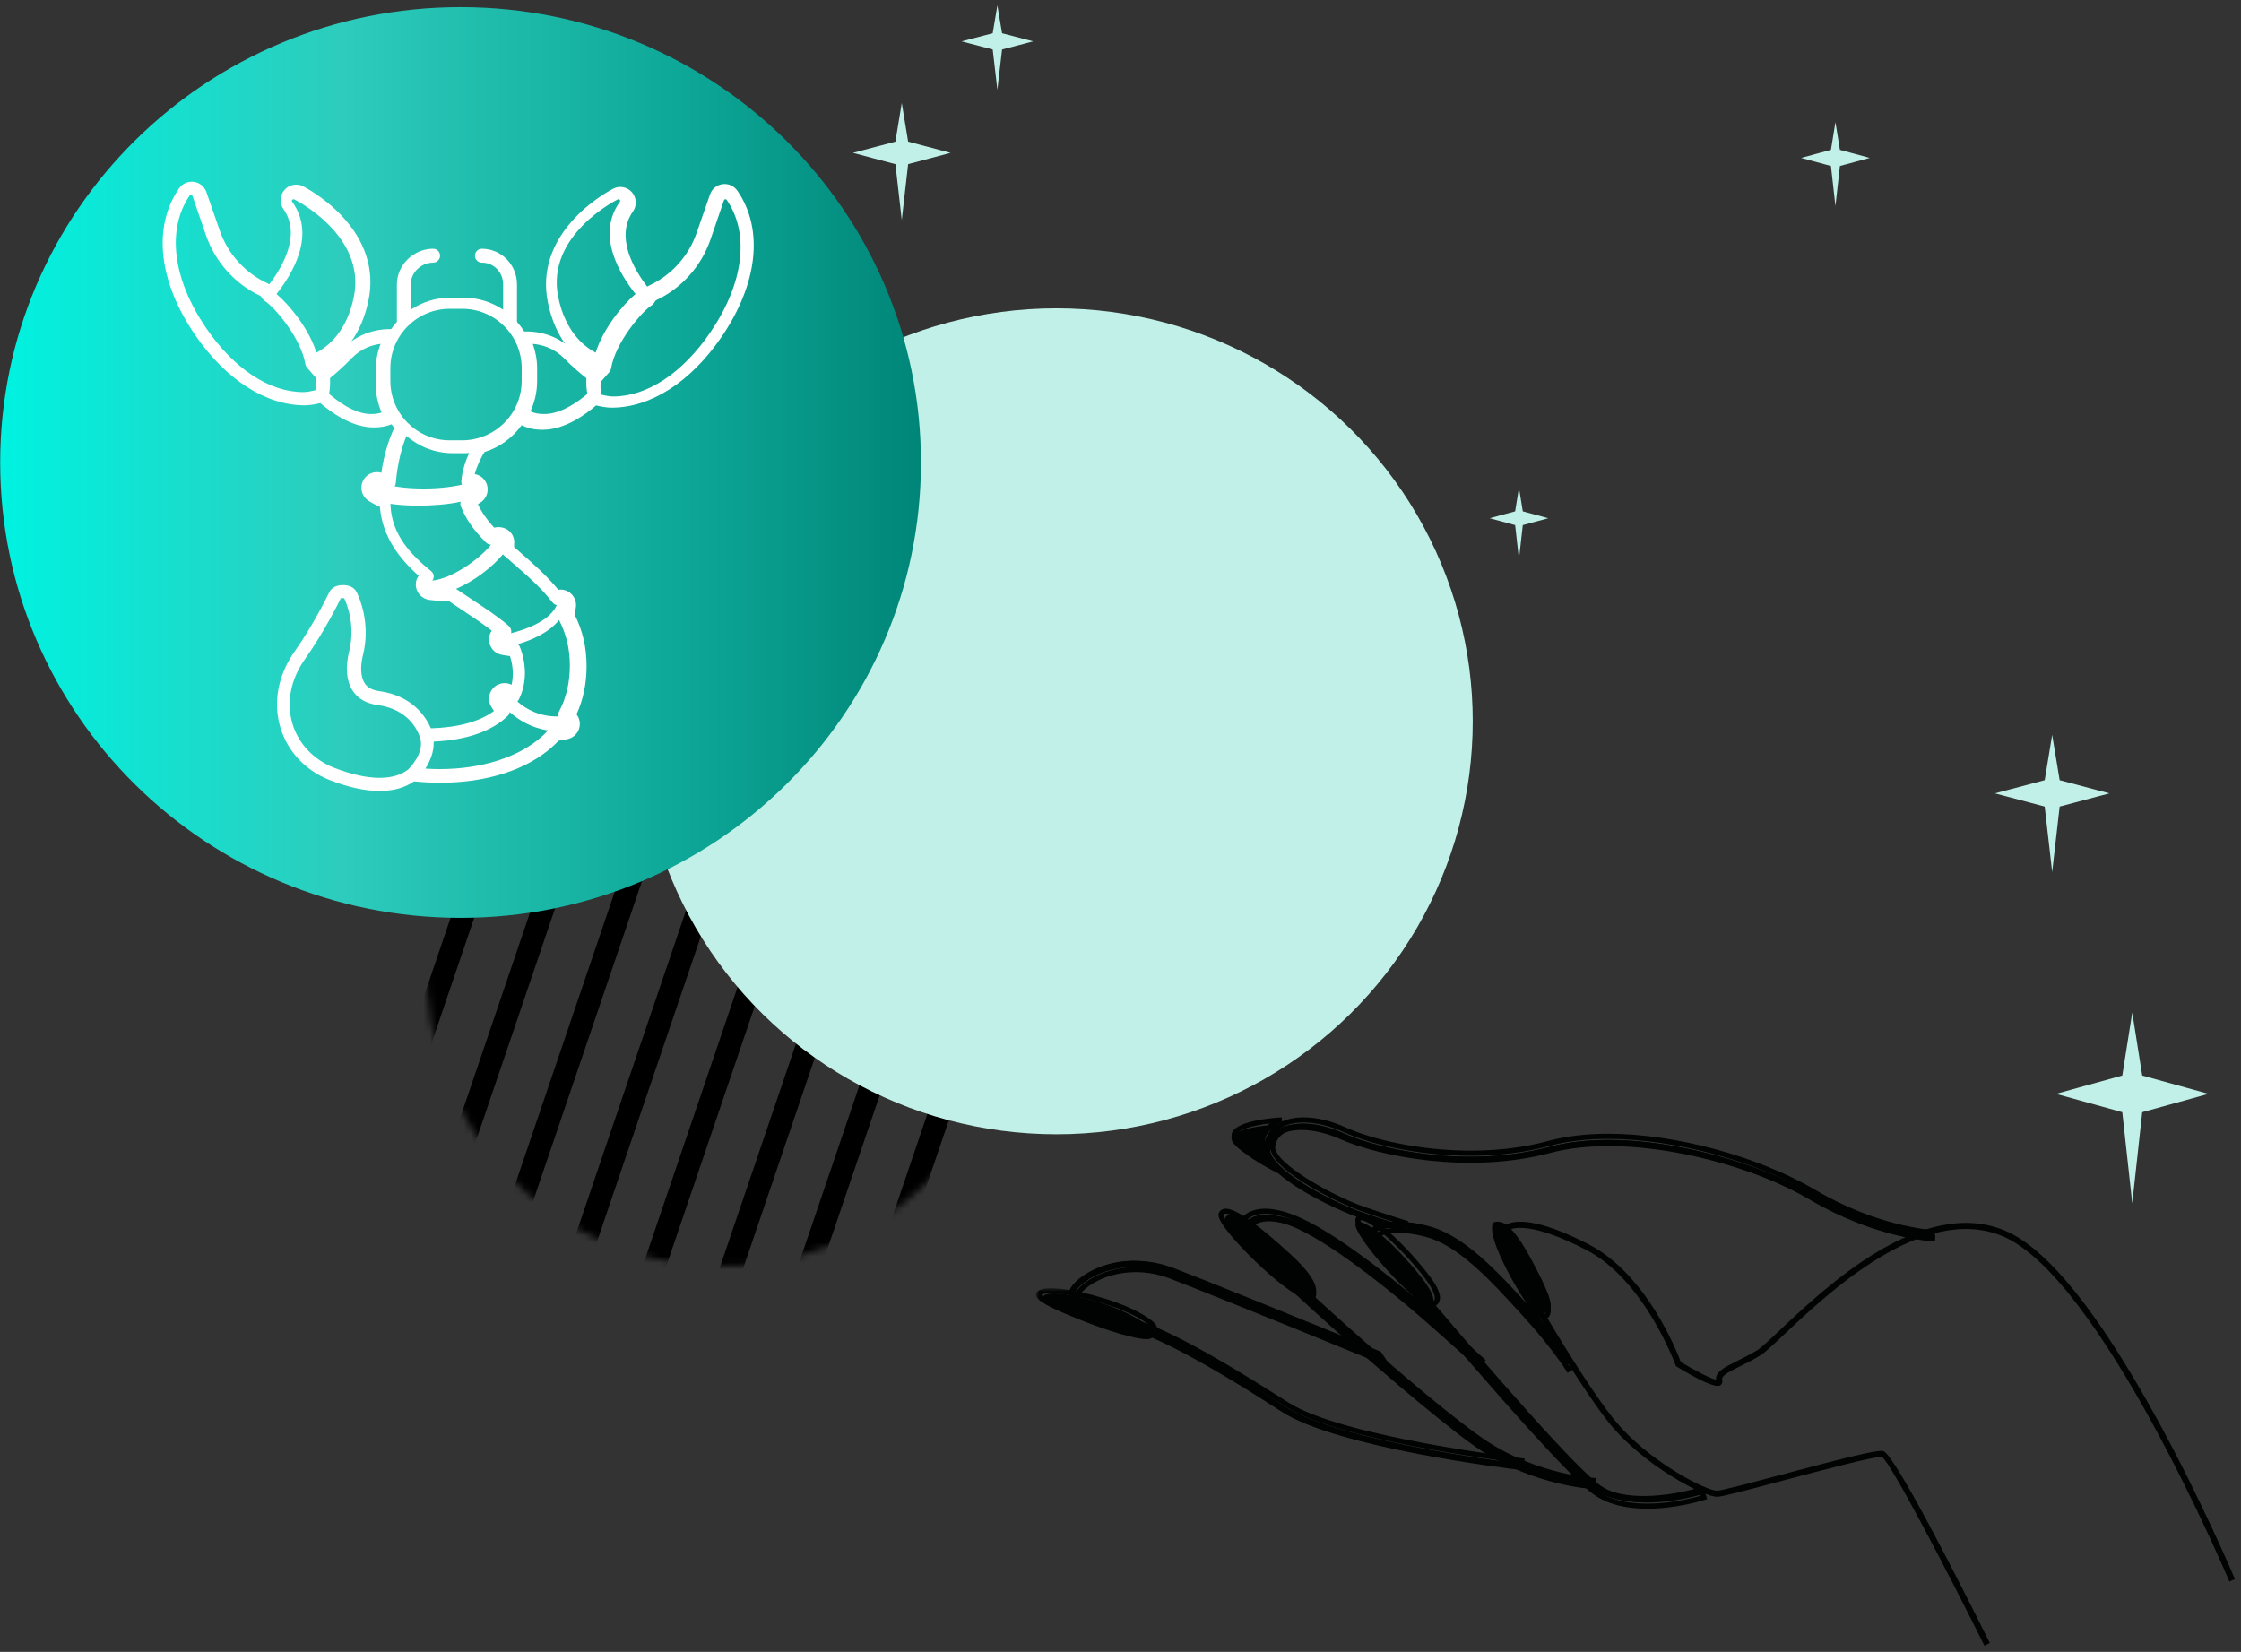 <?xml version="1.0" encoding="UTF-8"?>
<svg width="331px" height="244px" viewBox="0 0 331 244" version="1.1" xmlns="http://www.w3.org/2000/svg" xmlns:xlink="http://www.w3.org/1999/xlink">
    <rect x="0" y="0" width="331" height="244" fill="#333333" stroke="none"/>
    <title>separateur-1</title>
    <defs>
        <polygon id="path-1" points="0 2.22044605e-16 18.045 2.22044605e-16 18.045 7.273 0 7.273"></polygon>
        <path d="M40.508,0.105 C16.541,1.757 -1.548,22.526 0.105,46.492 L0.105,46.492 C1.757,70.459 22.526,88.548 46.492,86.895 L46.492,86.895 C70.459,85.243 88.548,64.474 86.895,40.508 L86.895,40.508 C85.313,17.559 66.205,-2.21501304e-16 43.544,-2.21501304e-16 L43.544,-2.21501304e-16 C42.539,-2.21501304e-16 41.526,0.035 40.508,0.105 L40.508,0.105 Z" id="path-3"></path>
        <path d="M40.508,0.105 C16.541,1.757 -1.548,22.526 0.105,46.492 L0.105,46.492 C1.757,70.459 22.526,88.548 46.492,86.895 L46.492,86.895 C70.459,85.243 88.548,64.474 86.895,40.508 L86.895,40.508 C85.313,17.559 66.205,-2.21501304e-16 43.544,-2.21501304e-16 L43.544,-2.21501304e-16 C42.539,-2.21501304e-16 41.526,0.035 40.508,0.105 L40.508,0.105 Z" id="path-5"></path>
        <path d="M40.508,0.105 C16.541,1.757 -1.548,22.526 0.105,46.492 L0.105,46.492 C1.757,70.459 22.526,88.548 46.492,86.895 L46.492,86.895 C70.459,85.243 88.548,64.474 86.895,40.508 L86.895,40.508 C85.313,17.559 66.205,-2.21501304e-16 43.544,-2.21501304e-16 L43.544,-2.21501304e-16 C42.539,-2.21501304e-16 41.526,0.035 40.508,0.105 L40.508,0.105 Z" id="path-7"></path>
        <path d="M40.508,0.105 C16.541,1.757 -1.548,22.526 0.105,46.492 L0.105,46.492 C1.757,70.459 22.526,88.548 46.492,86.895 L46.492,86.895 C70.459,85.243 88.548,64.474 86.895,40.508 L86.895,40.508 C85.313,17.559 66.205,-2.21501304e-16 43.544,-2.21501304e-16 L43.544,-2.21501304e-16 C42.539,-2.21501304e-16 41.526,0.035 40.508,0.105 L40.508,0.105 Z" id="path-9"></path>
        <path d="M40.508,0.105 C16.541,1.757 -1.548,22.526 0.105,46.492 L0.105,46.492 C1.757,70.459 22.526,88.548 46.492,86.895 L46.492,86.895 C70.459,85.243 88.548,64.474 86.895,40.508 L86.895,40.508 C85.313,17.559 66.205,-2.21501304e-16 43.544,-2.21501304e-16 L43.544,-2.21501304e-16 C42.539,-2.21501304e-16 41.526,0.035 40.508,0.105 L40.508,0.105 Z" id="path-11"></path>
        <path d="M40.508,0.105 C16.541,1.757 -1.548,22.526 0.105,46.492 L0.105,46.492 C1.757,70.459 22.526,88.548 46.492,86.895 L46.492,86.895 C70.459,85.243 88.548,64.474 86.895,40.508 L86.895,40.508 C85.313,17.559 66.205,-2.21501304e-16 43.544,-2.21501304e-16 L43.544,-2.21501304e-16 C42.539,-2.21501304e-16 41.526,0.035 40.508,0.105 L40.508,0.105 Z" id="path-13"></path>
        <path d="M40.508,0.105 C16.541,1.757 -1.548,22.526 0.105,46.492 L0.105,46.492 C1.757,70.459 22.526,88.548 46.492,86.895 L46.492,86.895 C70.459,85.243 88.548,64.474 86.895,40.508 L86.895,40.508 C85.313,17.559 66.205,-2.21501304e-16 43.544,-2.21501304e-16 L43.544,-2.21501304e-16 C42.539,-2.21501304e-16 41.526,0.035 40.508,0.105 L40.508,0.105 Z" id="path-15"></path>
        <path d="M40.508,0.105 C16.541,1.757 -1.548,22.526 0.105,46.492 L0.105,46.492 C1.757,70.459 22.526,88.548 46.492,86.895 L46.492,86.895 C70.459,85.243 88.548,64.474 86.895,40.508 L86.895,40.508 C85.313,17.559 66.205,-2.21501304e-16 43.544,-2.21501304e-16 L43.544,-2.21501304e-16 C42.539,-2.21501304e-16 41.526,0.035 40.508,0.105 L40.508,0.105 Z" id="path-17"></path>
        <path d="M40.508,0.105 C16.541,1.757 -1.548,22.526 0.105,46.492 L0.105,46.492 C1.757,70.459 22.526,88.548 46.492,86.895 L46.492,86.895 C70.459,85.243 88.548,64.474 86.895,40.508 L86.895,40.508 C85.313,17.559 66.205,-2.21501304e-16 43.544,-2.21501304e-16 L43.544,-2.21501304e-16 C42.539,-2.21501304e-16 41.526,0.035 40.508,0.105 L40.508,0.105 Z" id="path-19"></path>
        <linearGradient x1="0%" y1="50%" x2="100%" y2="50%" id="linearGradient-21">
            <stop stop-color="#00F2E1" offset="0%"></stop>
            <stop stop-color="#2DCCBC" offset="36.896%"></stop>
            <stop stop-color="#0DA797" offset="74.619%"></stop>
            <stop stop-color="#008678" offset="100%"></stop>
        </linearGradient>
    </defs>
    <g id="Assets" stroke="none" stroke-width="1" fill="none" fill-rule="evenodd">
        <g id="Scorpio" transform="translate(-1380, -1344)">
            <g id="separateur-1" transform="translate(1380.028, 1344.785)">
                <g id="Group-33" transform="translate(125.955, 0)">
                    <path d="M178.231,114.452 L177.127,107.757 L176.024,114.452 L168.679,116.402 L176.024,118.352 L177.127,128.037 L178.231,118.352 L185.576,116.402 L178.231,114.452 Z M145.777,21.349 L145.115,17.257 L144.452,21.349 L140.045,22.54 L144.452,23.732 L145.115,29.65 L145.777,23.732 L150.184,22.54 L145.777,21.349 Z M190.427,158.079 L188.956,148.78 L187.484,158.079 L177.691,160.787 L187.484,163.495 L188.956,176.946 L190.427,163.495 L200.221,160.787 L190.427,158.079 Z M8.151,20.133 L7.21,14.426 L6.268,20.133 L0,21.795 L6.268,23.457 L7.21,31.713 L8.151,23.457 L14.419,21.795 L8.151,20.133 Z M22.023,4.122 L21.332,0 L20.642,4.122 L16.045,5.322 L20.642,6.523 L21.332,12.485 L22.023,6.523 L26.619,5.322 L22.023,4.122 Z M98.936,74.745 L98.371,71.257 L97.806,74.745 L94.045,75.761 L97.806,76.777 L98.371,81.822 L98.936,76.777 L102.697,75.761 L98.936,74.745 Z" id="Combined-Shape" fill="#C0F0E7"></path>
                    <g id="ETOILES"></g>
                </g>
                <g id="MAIN-Copy" transform="translate(153, 164.257)">
                    <path d="M143.003,16.681 C130.777,11.689 116.646,25.027 109.855,31.438 C108.305,32.901 107.081,34.057 106.471,34.423 C105.42,35.055 104.428,35.546 103.554,35.98 C101.699,36.899 100.324,37.581 100.433,38.759 C99.586,38.575 97.233,37.348 95.231,36.136 C94.664,34.614 90.178,23.181 81.676,18.781 C73.854,14.73 70.652,15.198 69.438,15.836 C68.813,16.165 68.421,16.694 68.333,17.325 C68.039,19.458 79.773,39.076 84.623,45.119 C89.64,51.369 98.679,56.128 100.657,56.043 C101.413,56.01 104.791,55.121 110.239,53.671 C115.742,52.207 124.057,49.994 124.933,50.161 C126.209,50.897 134.906,67.652 140.075,78.037 L140.87,77.632 C136.727,69.312 126.973,50.037 125.167,49.298 C125.148,49.29 125.13,49.285 125.113,49.281 C124.14,49.078 118.502,50.543 110.013,52.802 C105.738,53.939 101.319,55.115 100.619,55.146 C99.076,55.214 90.322,50.796 85.313,44.552 C80.082,38.035 69.078,19.134 69.214,17.447 C69.261,17.104 69.475,16.829 69.849,16.633 C70.515,16.282 73.309,15.46 81.271,19.581 C89.878,24.035 94.406,36.468 94.45,36.594 L94.504,36.743 L94.638,36.826 C100.216,40.223 100.9,39.705 101.125,39.533 C101.228,39.455 101.454,39.227 101.34,38.792 C101.181,38.19 102.175,37.664 103.945,36.786 C104.835,36.346 105.843,35.846 106.925,35.195 C107.617,34.78 108.81,33.654 110.462,32.095 C117.118,25.812 130.97,12.737 142.67,17.514 C157.164,23.431 176.069,68.108 176.257,68.558 L177.075,68.207 C177.028,68.094 172.241,56.74 165.702,44.793 C156.888,28.69 149.251,19.232 143.003,16.681" id="Fill-1" fill="#010202" fill-rule="nonzero"></path>
                    <path d="M31.607,27.104 C26.934,25.161 22.54,23.354 19.875,22.301 C13.22,19.673 8.351,22.435 7.017,23.344 C5.663,24.266 4.84,25.296 4.813,26.1 C4.757,27.743 6.98,28.503 10.665,29.762 C11.938,30.197 13.379,30.689 14.929,31.289 C20.788,33.545 28.605,38.453 36.176,43.406 C44.454,48.821 70.029,51.897 71.113,52.024 L71.215,51.113 C70.95,51.082 44.752,47.929 36.654,42.633 C27.857,36.877 20.867,32.605 15.242,30.43 C13.676,29.825 12.225,29.329 10.947,28.891 C8.002,27.884 5.67,27.089 5.703,26.132 C5.714,25.806 6.204,24.998 7.509,24.109 C10.072,22.361 14.584,21.194 19.556,23.157 C27.499,26.295 50.838,36.155 51.073,36.255 L50.192,34.892 C50.036,34.826 40.88,30.958 31.607,27.104" id="Fill-6" fill="#010202" fill-rule="nonzero"></path>
                    <path d="M14.698,21.945 C11.065,21.945 8.527,23.366 7.604,23.977 C6.126,24.955 5.58,25.85 5.562,26.362 C5.516,27.684 7.766,28.43 11.174,29.561 C12.467,29.991 13.91,30.47 15.462,31.054 C21.333,33.251 29.203,38.043 36.833,42.895 C44.644,47.86 67.962,50.791 71.331,51.193 L71.347,51.049 C68.089,50.649 44.53,47.618 36.91,42.774 C28.108,37.177 21.101,33.019 15.512,30.919 C13.974,30.341 12.543,29.865 11.28,29.445 L11.219,29.425 C7.865,28.31 5.663,27.578 5.706,26.367 C5.722,25.913 6.25,25.046 7.684,24.096 C9.588,22.834 12.15,22.11 14.713,22.11 C16.523,22.11 18.337,22.454 20.103,23.132 C27.043,25.796 45.776,33.464 50.578,35.433 L50.437,35.219 C48.704,34.509 40.347,31.082 31.911,27.675 C26.498,25.488 22.543,23.914 20.155,22.998 C18.335,22.299 16.499,21.945 14.698,21.945 L14.698,21.945 Z M71.989,52.024 L71.617,51.982 C70.527,51.857 44.823,48.863 36.431,43.528 C28.835,38.698 21.006,33.929 15.199,31.756 C13.66,31.177 12.225,30.7 10.959,30.28 C7.077,28.992 4.747,28.219 4.813,26.336 C4.845,25.418 5.712,24.33 7.19,23.351 C8.169,22.703 10.861,21.195 14.698,21.195 C16.591,21.195 18.517,21.566 20.423,22.298 C22.815,23.216 26.775,24.791 32.192,26.98 C40.72,30.424 49.168,33.888 50.775,34.548 L50.933,34.613 L52.559,37.056 L51.426,36.591 C51.194,36.495 27.778,26.881 19.835,23.832 C18.154,23.187 16.431,22.86 14.713,22.86 C12.294,22.86 9.883,23.539 8.097,24.721 C6.788,25.589 6.464,26.272 6.455,26.395 C6.432,27.043 9.206,27.965 11.435,28.706 L11.516,28.733 C12.786,29.156 14.224,29.635 15.776,30.217 C21.425,32.34 28.471,36.519 37.312,42.142 C45.322,47.234 71.542,50.319 71.804,50.349 L72.177,50.391 L71.989,52.024 Z" id="Fill-8" fill="#010202" fill-rule="nonzero"></path>
                    <path d="M59.008,16.551 C58.682,16.419 58.357,16.302 58.03,16.202 C54.155,15.006 50.24,15.194 49.303,16.621 C49.076,16.966 48.821,17.693 49.66,18.688 L50.244,19.383 C60.231,31.275 77.663,51.698 82.204,54.865 C87.801,58.782 97.741,55.69 98.161,55.557 L97.893,54.705 C97.795,54.736 87.96,57.793 82.71,54.133 C79.408,51.828 68.119,39.283 50.924,18.808 L50.337,18.11 C49.984,17.691 49.885,17.355 50.044,17.113 C50.588,16.285 53.868,15.851 57.77,17.055 C62.499,18.51 67.239,23.694 71.415,28.26 L71.731,28.606 C75.982,33.254 78.157,36.696 78.178,36.73 L78.93,36.255 C78.908,36.219 76.696,32.715 72.385,28.002 L72.069,27.656 C68.097,23.312 63.63,18.425 59.008,16.551" id="Fill-10" fill="#010202" fill-rule="nonzero"></path>
                    <path d="M53.508,16.168 C51.732,16.168 50.415,16.558 49.987,17.211 C49.78,17.527 49.669,18.066 50.318,18.837 L50.905,19.537 C60.903,31.475 78.351,51.973 82.871,55.133 C84.686,56.407 87.176,57.052 90.272,57.052 C93.804,57.052 97.108,56.194 98.183,55.886 L98.139,55.746 C97.07,56.049 93.779,56.889 90.244,56.889 C87.184,56.889 84.731,56.259 82.952,55.015 C79.614,52.68 68.271,40.047 51.014,19.445 L50.427,18.744 C49.836,18.041 49.926,17.565 50.106,17.291 C50.506,16.68 51.786,16.316 53.528,16.316 C54.566,16.316 56.231,16.448 58.272,17.08 C63.111,18.573 67.895,23.819 72.117,28.448 L72.434,28.795 C75.977,32.679 78.095,35.738 78.733,36.699 L78.855,36.623 C78.214,35.657 76.102,32.602 72.539,28.698 L72.222,28.349 C68.283,24.03 63.819,19.134 59.264,17.282 C58.941,17.151 58.622,17.037 58.314,16.942 C56.7,16.443 54.993,16.168 53.508,16.168 M90.272,57.805 C87.02,57.805 84.386,57.114 82.444,55.751 C77.854,52.542 60.355,31.988 50.333,20.022 L49.747,19.323 C48.712,18.093 49.133,17.146 49.363,16.797 C49.947,15.906 51.419,15.415 53.508,15.415 C55.066,15.415 56.85,15.702 58.534,16.222 C58.861,16.323 59.201,16.445 59.544,16.584 C64.256,18.499 68.781,23.462 72.773,27.841 L73.09,28.188 C77.379,32.889 79.599,36.389 79.692,36.535 L79.893,36.855 L78.502,37.734 L78.304,37.414 C78.283,37.38 76.134,33.963 71.883,29.304 L71.566,28.957 C67.409,24.399 62.697,19.233 58.053,17.8 C56.1,17.195 54.514,17.069 53.528,17.069 C51.782,17.069 50.898,17.449 50.73,17.705 C50.688,17.768 50.755,17.969 50.998,18.258 L51.586,18.959 C68.802,39.513 80.093,52.098 83.378,54.397 C85.03,55.551 87.34,56.137 90.244,56.137 C94.351,56.136 98.235,54.934 98.274,54.922 L98.63,54.811 L99.124,56.383 L98.767,56.496 C98.346,56.63 94.528,57.805 90.272,57.805" id="Fill-12" fill="#010202" fill-rule="nonzero"></path>
                    <path d="M132.806,17.412 C132.725,17.408 124.576,16.962 115.206,11.533 C104.949,5.592 87.374,1.299 75.721,4.391 C63.86,7.539 50.852,4.877 45.422,2.45 C41.7,0.797 38.137,0.5 35.878,1.672 C34.705,2.282 33.958,3.257 33.72,4.496 C32.95,8.473 44.458,13.717 47.781,14.848 C51.568,16.136 54.029,16.852 54.053,16.859 L54.303,16.001 C54.279,15.993 51.836,15.282 48.07,14.003 C43.908,12.589 34.039,7.566 34.598,4.665 C34.786,3.691 35.356,2.951 36.29,2.466 C38.28,1.434 41.644,1.741 45.056,3.266 C50.618,5.72 63.869,8.46 75.95,5.255 C87.38,2.222 104.659,6.457 114.757,12.307 C124.327,17.848 132.68,18.302 132.764,18.305 L132.806,17.412 Z" id="Fill-14" fill="#010202" fill-rule="nonzero"></path>
                    <path d="M84.55,3.32 C94.269,3.32 106.383,6.616 114.693,11.521 C123.018,16.433 130.325,17.354 132.02,17.507 L132.027,17.361 C130.314,17.205 123.041,16.281 114.764,11.394 C106.441,6.482 94.284,3.181 84.515,3.181 C81.303,3.181 78.393,3.528 75.866,4.211 C72.272,5.183 68.342,5.676 64.184,5.676 C56.018,5.676 49.043,3.819 45.551,2.228 C43.427,1.267 41.342,0.759 39.521,0.759 C38.3,0.759 37.251,0.985 36.405,1.433 C35.345,1.993 34.672,2.889 34.458,4.022 C33.797,7.503 43.996,12.613 48.165,14.06 C51.082,15.07 53.208,15.733 54.015,15.979 L54.055,15.84 C53.148,15.562 51.037,14.901 48.211,13.923 C44.209,12.538 33.962,7.405 34.597,4.051 C34.806,2.946 35.437,2.109 36.47,1.562 C37.29,1.128 38.315,0.909 39.515,0.909 C41.313,0.909 43.436,1.425 45.493,2.362 C49.031,3.953 56.067,5.811 64.247,5.811 C68.4,5.811 72.321,5.32 75.902,4.352 C78.434,3.667 81.344,3.32 84.55,3.32 L84.55,3.32 Z M132.73,18.305 L132.363,18.293 C132.281,18.29 123.965,17.868 114.319,12.177 C106.112,7.333 94.149,4.079 84.55,4.079 C81.409,4.079 78.564,4.417 76.093,5.085 C72.45,6.07 68.465,6.57 64.247,6.57 C55.951,6.57 48.796,4.676 45.19,3.055 C43.225,2.16 41.21,1.667 39.515,1.667 C38.436,1.667 37.527,1.858 36.814,2.235 C35.993,2.67 35.494,3.329 35.329,4.194 C34.871,6.617 43.688,11.556 48.452,13.205 C51.674,14.32 53.96,15.021 54.584,15.209 L54.975,15.34 L54.522,16.921 L54.165,16.816 C54.141,16.809 51.666,16.074 47.924,14.778 C45.552,13.955 32.858,8.448 33.725,3.879 C33.984,2.51 34.792,1.431 36.06,0.76 C37.014,0.256 38.178,0 39.521,0 C41.445,0 43.636,0.531 45.855,1.536 C49.552,3.219 56.652,4.917 64.184,4.917 C68.277,4.917 72.143,4.433 75.674,3.478 C78.264,2.778 81.239,2.423 84.515,2.423 C94.404,2.423 106.711,5.765 115.139,10.738 C124.263,16.125 132.107,16.614 132.437,16.632 L132.806,16.653 L132.73,18.305 Z" id="Fill-16" fill="#010202" fill-rule="nonzero"></path>
                    <path d="M38.712,15.44 C34.271,13.643 32.291,14.731 31.623,15.316 C30.882,15.964 30.617,16.931 30.916,17.902 C31.661,20.327 58.905,44.448 66.466,49.377 C74.261,54.458 82.638,54.911 82.721,54.915 L82.763,54.025 C82.682,54.022 74.537,53.577 66.95,48.631 C58.964,43.425 32.406,19.643 31.766,17.64 C31.568,16.996 31.725,16.409 32.208,15.987 C33.148,15.163 35.51,14.913 39.314,16.671 C45.61,19.585 54.921,27.465 57.624,29.811 C60.695,32.475 65.697,36.987 65.747,37.033 L66.342,36.371 C66.292,36.325 61.283,31.807 58.207,29.138 C55.481,26.773 46.09,18.825 39.687,15.863 C39.35,15.707 39.025,15.566 38.712,15.44" id="Fill-18" fill="#010202" fill-rule="nonzero"></path>
                    <path d="M33.836,14.239 C32.387,14.239 31.616,14.725 31.286,15.015 C30.656,15.566 30.433,16.391 30.688,17.221 C31,18.237 37.237,24.282 45.854,31.92 C53.169,38.403 62.302,46.089 66.217,48.644 C73.024,53.086 80.27,53.969 81.974,54.12 L81.981,53.977 C80.282,53.83 73.097,52.963 66.295,48.524 C62.019,45.733 52.919,38.01 45.828,31.713 C44.348,30.398 31.349,18.82 30.826,17.182 C30.584,16.393 30.786,15.644 31.379,15.124 C31.924,14.647 32.766,14.395 33.816,14.395 C35.232,14.395 36.996,14.864 38.917,15.753 C45.273,18.698 54.659,26.647 57.384,29.014 C60.042,31.322 64.161,35.029 65.264,36.024 L65.36,35.917 C64.261,34.926 60.145,31.222 57.478,28.905 C54.751,26.536 45.356,18.577 38.977,15.623 C38.648,15.471 38.324,15.33 38.015,15.205 C36.432,14.564 35.025,14.239 33.836,14.239 L33.836,14.239 Z M82.687,54.915 L82.314,54.898 C82.229,54.894 73.77,54.469 65.809,49.273 C61.591,46.521 52.156,38.508 45.358,32.483 C42.888,30.293 30.535,19.277 29.972,17.442 C29.627,16.32 29.934,15.202 30.792,14.45 C31.202,14.09 32.143,13.488 33.836,13.488 C35.122,13.488 36.622,13.831 38.295,14.509 C38.616,14.638 38.951,14.784 39.291,14.942 C45.76,17.937 55.223,25.952 57.969,28.337 C61.064,31.027 66.098,35.573 66.141,35.611 L66.417,35.862 L65.319,37.086 L65.04,36.832 C64.997,36.793 59.966,32.251 56.894,29.581 C54.187,27.231 44.87,19.339 38.603,16.435 C36.78,15.592 35.124,15.146 33.816,15.146 C32.962,15.146 32.272,15.339 31.873,15.689 C31.501,16.015 31.386,16.453 31.541,16.957 C32.089,18.653 57.949,42.18 66.704,47.894 C74.229,52.805 82.309,53.251 82.39,53.255 L82.763,53.273 L82.687,54.915 Z" id="Fill-20" fill="#010202" fill-rule="nonzero"></path>
                    <path d="M16.975,32.649 C16.975,32.649 18.748,31.772 14.282,29.35 C9.816,26.927 1.631,25.067 0.983,26.529 C0.335,27.99 15.096,33.595 16.975,32.649" id="Fill-22" fill="#010202" fill-rule="nonzero"></path>
                    <g id="Fill-24-Clipped" transform="translate(0, 25.238)">
                        <mask id="mask-2" fill="white">
                            <use xlink:href="#path-1"></use>
                        </mask>
                        <g id="path-1"></g>
                        <path d="M0.799,0.992 C1.422,2.218 13.021,6.527 16.6,6.528 L16.601,6.528 C16.937,6.528 17.073,6.481 17.116,6.461 C17.127,6.456 17.262,6.383 17.261,6.241 C17.261,6.049 17.042,5.316 14.264,3.934 C10.911,2.265 5.148,0.746 2.173,0.746 C1.288,0.746 0.908,0.891 0.799,0.992 M16.601,7.273 L16.6,7.273 C14.679,7.273 10.526,6.049 7.553,5.002 C6.022,4.462 0.962,2.607 0.144,1.391 C-0.054,1.097 -0.012,0.862 0.058,0.717 C0.292,0.234 0.983,2.22044605e-16 2.173,2.22044605e-16 C5.303,2.22044605e-16 11.123,1.529 14.627,3.273 C16.944,4.425 18.062,5.403 18.045,6.261 C18.036,6.743 17.67,7.036 17.456,7.133 C17.253,7.227 16.972,7.273 16.601,7.273" id="Fill-24" fill="#010202" fill-rule="nonzero" mask="url(#mask-2)"></path>
                    </g>
                    <path d="M41.008,26.963 C41.008,26.963 42.951,25.742 37.974,21.164 C32.997,16.587 28.766,13.364 27.95,14.794 C27.134,16.225 38.561,27.396 41.008,26.963" id="Fill-27" fill="#010202" fill-rule="nonzero"></path>
                    <path d="M28.034,14.23 C27.809,14.23 27.732,14.312 27.687,14.391 C27.69,14.392 27.614,14.843 29.115,16.697 C32.301,20.632 38.709,26.223 40.474,26.233 C40.53,26.166 40.62,26.021 40.634,25.765 C40.669,25.153 40.281,23.716 37.294,20.963 C31.254,15.399 28.924,14.23 28.034,14.23 M40.479,26.976 L40.478,26.976 C37.768,26.975 29.104,18.507 27.36,15.521 C26.949,14.818 26.849,14.356 27.038,14.025 C27.178,13.78 27.464,13.488 28.034,13.488 C29.543,13.488 32.738,15.755 37.8,20.418 C40.293,22.715 41.495,24.551 41.373,25.874 C41.308,26.585 40.877,26.875 40.828,26.906 L40.767,26.945 L40.695,26.958 C40.627,26.97 40.554,26.976 40.479,26.976" id="Fill-29" fill="#010202" fill-rule="nonzero"></path>
                    <path d="M57.983,27.939 C57.983,27.939 59.54,27.826 58.079,25.305 C56.618,22.784 49.915,15.324 47.52,15.415 C45.125,15.507 55.227,27.039 57.983,27.939" id="Fill-31" fill="#010202" fill-rule="nonzero"></path>
                    <path d="M47.926,15.194 C47.923,15.278 47.948,15.517 48.216,16.05 C49.806,19.208 56.468,26.343 58.578,27.178 C58.65,27.156 58.763,27.103 58.828,26.981 C58.913,26.822 59.031,26.317 58.306,25.065 C56.692,22.276 50.066,15.194 47.955,15.194 L47.926,15.194 Z M58.496,27.939 L58.422,27.915 C55.945,27.105 46.836,17.25 47.165,15.065 C47.22,14.696 47.493,14.468 47.895,14.452 L47.955,14.451 C50.697,14.451 57.569,22.266 58.98,24.703 C59.663,25.884 59.835,26.747 59.503,27.34 C59.261,27.773 58.806,27.917 58.575,27.934 L58.496,27.939 Z" id="Fill-33" fill="#010202" fill-rule="nonzero"></path>
                    <path d="M75.153,28.9 C75.153,28.9 76.711,29.086 75.666,26.23 C74.622,23.373 70.208,14.94 67.803,15.436 C65.398,15.932 73.621,29.049 75.153,28.9" id="Fill-35" fill="#010202" fill-rule="nonzero"></path>
                    <path d="M74.892,29.091 L74.914,29.097 L74.923,29.096 C74.995,29.096 75.13,29.076 75.216,28.94 C75.31,28.793 75.478,28.299 75.015,26.901 C73.99,23.81 70.206,16.184 68.31,16.184 C68.267,16.184 68.228,16.188 68.188,16.197 C68.099,16.218 68.058,16.361 68.067,16.625 C68.104,17.852 69.289,20.699 71.085,23.878 C73.045,27.344 74.492,29.041 74.854,29.095 L74.892,29.091 Z M74.923,29.866 C74.902,29.866 74.883,29.865 74.869,29.864 C74.861,29.865 74.846,29.865 74.847,29.865 C73.798,29.865 71.551,26.138 70.634,24.535 C69.168,21.976 67.543,18.613 67.379,16.852 C67.279,15.782 67.754,15.51 68.046,15.444 C68.132,15.424 68.22,15.415 68.31,15.415 C71.004,15.415 75.016,24.657 75.673,26.639 C76.102,27.934 76.141,28.831 75.79,29.381 C75.511,29.818 75.091,29.866 74.923,29.866 L74.923,29.866 Z" id="Fill-37" fill="#010202" fill-rule="nonzero"></path>
                    <path d="M35.488,7.707 C35.488,7.707 28.752,4.812 28.873,3.071 C28.993,1.331 36.57,0.963 36.57,0.963 C36.57,0.963 34.474,1.365 33.677,3.131 C32.881,4.898 35.488,7.707 35.488,7.707" id="Fill-39" fill="#010202" fill-rule="nonzero"></path>
                    <path d="M34.509,0.891 C32.131,1.19 29.612,1.816 29.562,2.655 C29.506,3.601 31.951,5.356 34.206,6.635 C33.549,5.516 32.816,3.846 33.31,2.561 C33.597,1.814 34.048,1.275 34.509,0.891 L34.509,0.891 Z M36.57,8.671 L35.144,7.952 C35.128,7.944 33.562,7.152 32.03,6.138 C29.851,4.697 28.818,3.542 28.873,2.61 C28.996,0.519 35.055,0.069 36.268,0 L36.359,0.717 C36.342,0.72 34.601,1.139 33.95,2.833 C33.413,4.229 34.929,6.598 35.559,7.393 L36.57,8.671 Z" id="Fill-41" fill="#010202" fill-rule="nonzero"></path>
                </g>
                <g id="Group" transform="translate(140.25, 115.507) rotate(-90) translate(-140.25, -115.507) translate(69.5, 38.257)">
                    <g id="Group-28">
                        <g id="Fill-1-Clipped">
                            <mask id="mask-4" fill="white">
                                <use xlink:href="#path-3"></use>
                            </mask>
                            <g id="path-3"></g>
                            <polygon id="Fill-1" fill="#000000" fill-rule="nonzero" mask="url(#mask-4)" points="133.051 23.297 18.515 -15.664 19.579 -18.793 134.116 20.168"></polygon>
                        </g>
                        <g id="Fill-4-Clipped">
                            <mask id="mask-6" fill="white">
                                <use xlink:href="#path-5"></use>
                            </mask>
                            <g id="path-5"></g>
                            <polygon id="Fill-4" fill="#000000" fill-rule="nonzero" mask="url(#mask-6)" points="125.346 32.144 10.809 -6.817 11.874 -9.946 126.41 29.015"></polygon>
                        </g>
                        <g id="Fill-7-Clipped">
                            <mask id="mask-8" fill="white">
                                <use xlink:href="#path-7"></use>
                            </mask>
                            <g id="path-7"></g>
                            <polygon id="Fill-7" fill="#000000" fill-rule="nonzero" mask="url(#mask-8)" points="117.641 40.991 3.104 2.03 4.168 -1.1 118.705 37.861"></polygon>
                        </g>
                        <g id="Fill-10-Clipped">
                            <mask id="mask-10" fill="white">
                                <use xlink:href="#path-9"></use>
                            </mask>
                            <g id="path-9"></g>
                            <polygon id="Fill-10" fill="#000000" fill-rule="nonzero" mask="url(#mask-10)" points="109.935 49.838 -4.602 10.877 -3.537 7.747 111 46.708"></polygon>
                        </g>
                        <g id="Fill-13-Clipped">
                            <mask id="mask-12" fill="white">
                                <use xlink:href="#path-11"></use>
                            </mask>
                            <g id="path-11"></g>
                            <polygon id="Fill-13" fill="#000000" fill-rule="nonzero" mask="url(#mask-12)" points="102.23 58.684 -12.307 19.724 -11.242 16.594 103.294 55.555"></polygon>
                        </g>
                        <g id="Fill-16-Clipped">
                            <mask id="mask-14" fill="white">
                                <use xlink:href="#path-13"></use>
                            </mask>
                            <g id="path-13"></g>
                            <polygon id="Fill-16" fill="#000000" fill-rule="nonzero" mask="url(#mask-14)" points="94.524 67.531 -20.013 28.57 -18.948 25.441 95.589 64.402"></polygon>
                        </g>
                        <g id="Fill-19-Clipped">
                            <mask id="mask-16" fill="white">
                                <use xlink:href="#path-15"></use>
                            </mask>
                            <g id="path-15"></g>
                            <polygon id="Fill-19" fill="#000000" fill-rule="nonzero" mask="url(#mask-16)" points="86.819 76.378 -27.718 37.417 -26.653 34.288 87.883 73.248"></polygon>
                        </g>
                        <g id="Fill-22-Clipped">
                            <mask id="mask-18" fill="white">
                                <use xlink:href="#path-17"></use>
                            </mask>
                            <g id="path-17"></g>
                            <polygon id="Fill-22" fill="#000000" fill-rule="nonzero" mask="url(#mask-18)" points="79.114 85.225 -35.423 46.264 -34.359 43.134 80.178 82.095"></polygon>
                        </g>
                        <g id="Fill-25-Clipped">
                            <mask id="mask-20" fill="white">
                                <use xlink:href="#path-19"></use>
                            </mask>
                            <g id="path-19"></g>
                            <polygon id="Fill-25" fill="#000000" fill-rule="nonzero" mask="url(#mask-20)" points="71.408 94.071 -43.129 55.111 -42.064 51.981 72.472 90.941"></polygon>
                        </g>
                    </g>
                    <ellipse id="Oval" fill="#C0F0E7" cx="80.5" cy="93" rx="61" ry="61.5"></ellipse>
                </g>
                <g id="Group-86" transform="translate(0, 0.267)">
                    <g id="Group-11" fill="url(#linearGradient-21)">
                        <path d="M68,134.522 C30.445,134.522 0,104.408 0,67.261 C0,30.114 30.445,4.6629367e-15 68,4.6629367e-15 C105.556,4.6629367e-15 136,30.114 136,67.261 C136,104.408 105.556,134.522 68,134.522 Z" id="Fill-1"></path>
                    </g>
                    <g id="Signe/trait/vierge" transform="translate(24.001, 25.786)" fill="#FFFFFF">
                        <path d="M80.913,22.219 C76.802,28.261 71.562,31.727 66.536,31.727 C65.974,31.727 65.381,31.598 64.757,31.456 C64.694,31.117 64.637,30.515 64.684,29.59 L65.98,28.114 C66.015,28.073 66.04,28.027 66.069,27.983 C66.082,27.963 66.097,27.947 66.108,27.926 C66.16,27.831 66.194,27.729 66.215,27.624 C66.217,27.613 66.223,27.606 66.225,27.595 C66.849,23.786 70.756,19.177 72.237,18.251 C72.281,18.224 72.317,18.191 72.355,18.16 C72.367,18.15 72.38,18.142 72.391,18.131 C72.447,18.08 72.496,18.023 72.538,17.961 C72.539,17.959 72.54,17.959 72.541,17.957 L72.791,17.59 C72.816,17.553 72.85,17.525 72.888,17.507 C76.633,15.756 79.558,12.482 80.917,8.523 L82.899,2.751 C82.928,2.666 83.004,2.603 83.09,2.591 C83.211,2.58 83.28,2.638 83.32,2.694 C86.727,7.698 85.828,14.997 80.913,22.219 L80.913,22.219 Z M56.322,34.317 C55.505,34.317 54.864,34.189 54.32,33.916 C54.947,32.552 55.307,31.039 55.307,29.44 L55.307,27.586 C55.307,26.31 55.073,25.092 54.665,23.957 C55.875,24.055 57.706,24.491 59.28,26.081 C60.607,27.421 61.802,28.418 62.579,29.024 C62.537,30.09 62.615,30.837 62.727,31.34 C61.497,32.386 58.892,34.317 56.404,34.317 L56.322,34.317 Z M46.609,37.873 C46.573,37.88 46.537,37.891 46.502,37.901 C45.787,38.09 45.04,38.201 44.267,38.201 L42.386,38.201 C37.557,38.201 33.627,34.267 33.627,29.431 L33.627,27.548 C33.627,22.712 37.557,18.777 42.386,18.777 L44.267,18.777 C49.097,18.777 53.027,22.712 53.027,27.548 L53.027,29.431 C53.027,33.454 50.304,36.844 46.609,37.873 L46.609,37.873 Z M44.199,44.754 C42.567,45.138 40.172,45.391 37.553,45.308 C36.218,45.267 35.132,45.148 34.273,44.991 C34.36,44.848 34.416,44.684 34.43,44.51 C34.683,41.421 35.391,39.078 36.003,37.554 C37.859,39.144 40.239,40.102 42.831,40.102 L44.692,40.102 C44.886,40.102 45.075,40.083 45.267,40.072 C44.741,41.226 44.218,42.723 44.109,44.285 C44.099,44.452 44.137,44.608 44.199,44.754 L44.199,44.754 Z M47.757,53.298 C47.953,53.492 48.208,53.611 48.489,53.611 L48.493,53.611 C48.495,53.611 48.497,53.61 48.5,53.61 C46.877,55.685 42.768,58.623 39.82,58.921 C39.929,58.785 40.003,58.623 40.028,58.447 C40.077,58.105 39.942,57.763 39.667,57.541 C36.77,55.194 33.789,52.188 33.645,47.683 C33.644,47.647 33.632,47.614 33.627,47.578 C34.692,47.734 35.809,47.807 36.821,47.836 C37.116,47.845 37.434,47.849 37.77,47.849 C39.64,47.849 42.047,47.704 44.023,47.266 C43.955,47.471 43.948,47.696 44.029,47.911 C44.717,49.741 45.901,51.452 47.757,53.298 L47.757,53.298 Z M57.598,62.168 C57.753,62.368 57.969,62.489 58.2,62.54 C57.233,64.768 53.956,66.069 51.458,66.691 C51.554,66.327 51.426,65.918 51.152,65.657 C51.078,65.585 51.003,65.515 50.924,65.447 C49.433,64.184 47.637,63.001 45.734,61.748 C44.939,61.225 44.131,60.687 43.327,60.137 C46.022,59.003 48.702,56.904 50.262,55.036 C50.298,55.081 50.331,55.125 50.374,55.164 C50.872,55.608 51.381,56.051 51.896,56.498 C53.781,58.137 55.918,59.994 57.598,62.168 L57.598,62.168 Z M60.14,71.444 C60.14,73.981 59.609,76.259 58.561,78.216 C58.434,78.454 58.409,78.733 58.489,78.991 C55.678,79.046 53.668,77.909 52.38,76.771 C52.467,76.691 52.545,76.6 52.6,76.491 C52.751,76.19 52.876,75.903 52.982,75.612 C53.754,73.498 53.669,70.973 52.745,68.685 C52.684,68.536 52.586,68.413 52.469,68.312 C54.52,67.699 57.058,66.609 58.545,64.748 C59.615,66.827 60.14,69.019 60.14,71.444 L60.14,71.444 Z M56.11,81.852 C52.709,84.973 47.166,86.763 40.904,86.763 C40.221,86.763 39.516,86.737 38.8,86.691 C39.453,85.675 40.084,84.273 40.03,82.7 C44.876,82.482 48.65,81.172 50.986,78.88 C51.137,78.731 51.217,78.542 51.261,78.345 C52.57,79.514 54.445,80.667 56.907,81.051 C56.647,81.332 56.382,81.604 56.11,81.852 L56.11,81.852 Z M32.083,88.052 C32.046,88.052 32.011,88.054 31.975,88.058 C30.056,88.04 27.822,87.54 25.332,86.571 C22.3,85.391 20.055,83.021 19.171,80.068 C18.224,76.908 18.9,73.483 21.076,70.425 C23.811,66.582 25.953,62.261 26.311,61.524 C26.394,61.507 26.721,61.506 26.808,61.523 C27.084,62.095 28.537,65.389 27.544,69.362 C26.947,71.743 27.148,73.834 28.108,75.251 C28.879,76.387 30.094,77.075 31.718,77.296 C36.196,77.905 37.619,80.878 38.025,82.14 C38.694,84.363 36.542,86.542 36.254,86.821 C35.2,87.638 33.798,88.052 32.083,88.052 L32.083,88.052 Z M30.822,34.317 L30.741,34.317 C28.316,34.317 25.773,32.381 24.573,31.331 C24.682,30.827 24.758,30.078 24.718,29.009 C25.476,28.399 26.644,27.397 27.936,26.056 C29.357,24.581 31.004,24.098 32.185,23.957 C31.715,25.181 31.448,26.512 31.448,27.909 L31.448,29.767 C31.448,31.306 31.768,32.767 32.333,34.091 C31.899,34.238 31.409,34.317 30.822,34.317 L30.822,34.317 Z M6.386,21.572 C1.472,14.35 0.573,7.051 3.981,2.046 C4.019,1.991 4.094,1.928 4.208,1.946 C4.297,1.957 4.371,2.019 4.401,2.106 L6.383,7.877 C7.741,11.836 10.668,15.11 14.411,16.859 C14.451,16.877 14.484,16.907 14.509,16.943 L14.746,17.293 C14.822,17.41 14.924,17.513 15.047,17.594 L15.048,17.594 C15.049,17.595 15.049,17.595 15.05,17.596 C15.055,17.598 15.059,17.601 15.064,17.605 C16.547,18.533 20.451,23.14 21.075,26.947 C21.075,26.949 21.075,26.951 21.075,26.953 C21.075,26.954 21.076,26.955 21.076,26.956 C21.111,27.159 21.202,27.337 21.33,27.48 L22.617,28.943 C22.663,29.868 22.606,30.469 22.543,30.809 C21.919,30.951 21.326,31.079 20.764,31.079 C15.738,31.079 10.498,27.614 6.386,21.572 L6.386,21.572 Z M19.128,2.968 C19.063,2.879 19.07,2.758 19.144,2.674 C19.216,2.591 19.334,2.566 19.435,2.615 C19.543,2.667 30.13,7.912 28.224,17.074 C27.211,21.943 24.659,24.21 22.71,25.252 C21.647,21.817 18.804,18.269 16.813,16.589 C19.153,13.65 22.665,7.878 19.128,2.968 L19.128,2.968 Z M58.43,17.073 C56.523,7.912 67.11,2.668 67.218,2.616 C67.32,2.565 67.438,2.591 67.51,2.675 C67.583,2.758 67.59,2.879 67.525,2.969 C63.986,7.88 67.5,13.652 69.84,16.59 C67.85,18.268 65.013,21.815 63.951,25.252 C62.001,24.212 59.445,21.951 58.43,17.073 L58.43,17.073 Z M84.882,1.332 C84.39,0.62 83.555,0.248 82.694,0.363 C81.837,0.481 81.127,1.062 80.843,1.881 L78.849,7.611 C77.665,11.016 75.112,13.832 71.848,15.338 C71.749,15.384 71.653,15.437 71.561,15.497 C69.596,12.929 66.81,8.172 69.46,4.395 C70.061,3.537 70.007,2.381 69.33,1.583 C68.651,0.784 67.52,0.551 66.59,1.009 C66.561,1.024 63.593,2.502 60.919,5.311 C57.379,9.026 55.984,13.341 56.885,17.788 C57.423,20.439 58.359,22.437 59.439,23.941 C57.093,22.217 54.557,22.081 53.404,22.126 C53.086,21.621 52.727,21.146 52.331,20.702 L52.331,15.167 C52.331,12.264 50.004,9.903 47.145,9.903 C46.58,9.903 46.122,10.363 46.122,10.93 C46.122,11.497 46.58,11.958 47.145,11.958 C48.905,11.958 50.284,13.367 50.284,15.167 L50.284,18.91 C48.593,17.781 46.566,17.119 44.387,17.119 L42.535,17.119 C40.357,17.119 38.33,17.781 36.639,18.91 L36.639,15.167 C36.639,13.427 38.153,11.958 39.945,11.958 C40.51,11.958 40.969,11.497 40.969,10.93 C40.969,10.363 40.51,9.903 39.945,9.903 C37.044,9.903 34.592,12.313 34.592,15.167 L34.592,20.702 C34.288,21.043 33.999,21.398 33.741,21.777 C32.549,21.749 30.121,21.935 27.862,23.598 C28.941,22.093 29.878,20.095 30.415,17.445 C31.315,12.999 29.921,8.683 26.381,4.968 C23.707,2.16 20.739,0.681 20.717,0.67 C19.778,0.207 18.648,0.441 17.97,1.24 C17.292,2.039 17.239,3.196 17.841,4.053 C20.49,7.829 17.704,12.586 15.739,15.154 C15.647,15.095 15.552,15.042 15.452,14.995 C12.187,13.49 9.636,10.674 8.451,7.268 L6.457,1.539 C6.172,0.72 5.463,0.138 4.605,0.021 C3.751,-0.095 2.909,0.276 2.419,0.988 C-1.515,6.688 -0.611,14.808 4.839,22.71 C9.364,29.271 15.251,33.033 20.989,33.033 C21.796,33.033 22.553,32.868 23.285,32.702 C24.797,34.01 27.903,36.297 31.132,36.297 L31.216,36.297 C32.198,36.297 33.05,36.141 33.803,35.833 C33.93,36.014 34.062,36.193 34.2,36.366 C33.573,37.705 32.727,39.949 32.302,42.993 C31.348,42.703 30.279,43.07 29.716,43.95 C29.655,44.044 29.601,44.142 29.559,44.236 C29.082,45.271 29.444,46.517 30.395,47.13 C30.473,47.181 31.087,47.576 32.086,48.043 C32.454,52.616 35.167,55.845 37.81,58.22 C37.613,58.492 37.468,58.797 37.415,59.115 C37.212,60.364 38.058,61.547 39.307,61.753 C39.508,61.786 40.683,61.965 42.231,61.917 C42.97,62.425 43.71,62.921 44.439,63.404 C45.94,64.401 47.373,65.354 48.6,66.314 C48.448,66.534 48.334,66.782 48.267,67.047 C48.175,67.408 48.182,67.775 48.263,68.128 C48.264,68.139 48.263,68.15 48.264,68.16 C48.269,68.197 48.288,68.226 48.296,68.261 C48.312,68.319 48.328,68.375 48.35,68.432 C48.369,68.476 48.385,68.521 48.411,68.561 C48.445,68.637 48.473,68.715 48.516,68.787 C48.828,69.315 49.326,69.689 49.913,69.839 C49.941,69.845 50.476,69.983 51.297,70.071 C51.759,71.493 51.84,72.98 51.531,74.313 C50.934,74.004 50.218,73.982 49.574,74.265 C49.503,74.285 49.434,74.312 49.367,74.348 C49.362,74.35 49.36,74.353 49.356,74.355 C49.352,74.357 49.348,74.358 49.345,74.36 C49.315,74.377 49.292,74.4 49.264,74.418 C49.238,74.437 49.21,74.453 49.186,74.473 C48.223,75.143 47.904,76.452 48.497,77.495 C48.624,77.715 48.77,77.943 48.933,78.172 C46.848,79.738 43.66,80.618 39.613,80.739 C38.882,79.048 36.884,75.915 31.991,75.248 C30.977,75.109 30.276,74.735 29.851,74.105 C29.244,73.205 29.147,71.68 29.585,69.922 C30.756,65.219 29.036,61.404 28.677,60.681 C28.316,59.954 27.628,59.585 26.614,59.585 C25.354,59.585 24.8,60.209 24.56,60.729 C24.33,61.205 22.24,65.494 19.554,69.286 C17.035,72.843 16.265,76.868 17.383,80.619 C18.437,84.155 21.095,86.986 24.676,88.386 C27.415,89.457 29.904,90 32.075,90 C32.114,90 32.152,89.998 32.191,89.993 C34.14,89.975 35.799,89.499 37.131,88.574 C38.451,88.709 39.743,88.777 40.979,88.777 C47.831,88.777 53.71,86.898 57.534,83.486 C57.853,83.201 58.168,82.895 58.474,82.572 C58.993,82.514 59.458,82.428 59.912,82.307 C61.13,81.982 61.859,80.723 61.537,79.501 C61.456,79.194 61.314,78.913 61.122,78.67 C62.109,76.549 62.608,74.152 62.608,71.532 C62.608,68.786 62.029,66.293 60.839,63.924 C60.926,63.548 60.991,63.183 61.035,62.818 C61.108,62.208 60.941,61.607 60.564,61.125 C60.187,60.642 59.645,60.336 59.028,60.26 C58.832,60.24 58.633,60.244 58.436,60.274 C56.747,58.208 54.763,56.468 52.994,54.918 C52.626,54.595 52.26,54.274 51.899,53.952 C51.918,53.705 51.926,53.468 51.926,53.239 C51.926,51.997 50.905,51.024 49.602,51.024 C49.479,51.024 49.233,51.024 48.944,51.098 C47.865,49.906 47.091,48.782 46.564,47.641 C46.729,47.536 46.884,47.43 47.037,47.322 C47.534,46.965 47.864,46.437 47.964,45.831 C48.065,45.226 47.925,44.617 47.571,44.121 C47.218,43.623 46.694,43.293 46.094,43.189 C46.412,41.992 46.975,40.83 47.527,39.932 C49.764,39.24 51.681,37.822 53.025,35.96 C53.887,36.421 54.879,36.64 56.084,36.64 L56.167,36.64 C59.399,36.64 62.503,34.353 64.015,33.044 C64.747,33.21 65.504,33.376 66.311,33.376 C72.049,33.376 77.936,29.613 82.46,23.052 C87.91,15.151 88.815,7.03 84.882,1.332 L84.882,1.332 Z" id="SCORPION"></path>
                    </g>
                </g>
            </g>
        </g>
    </g>
</svg>